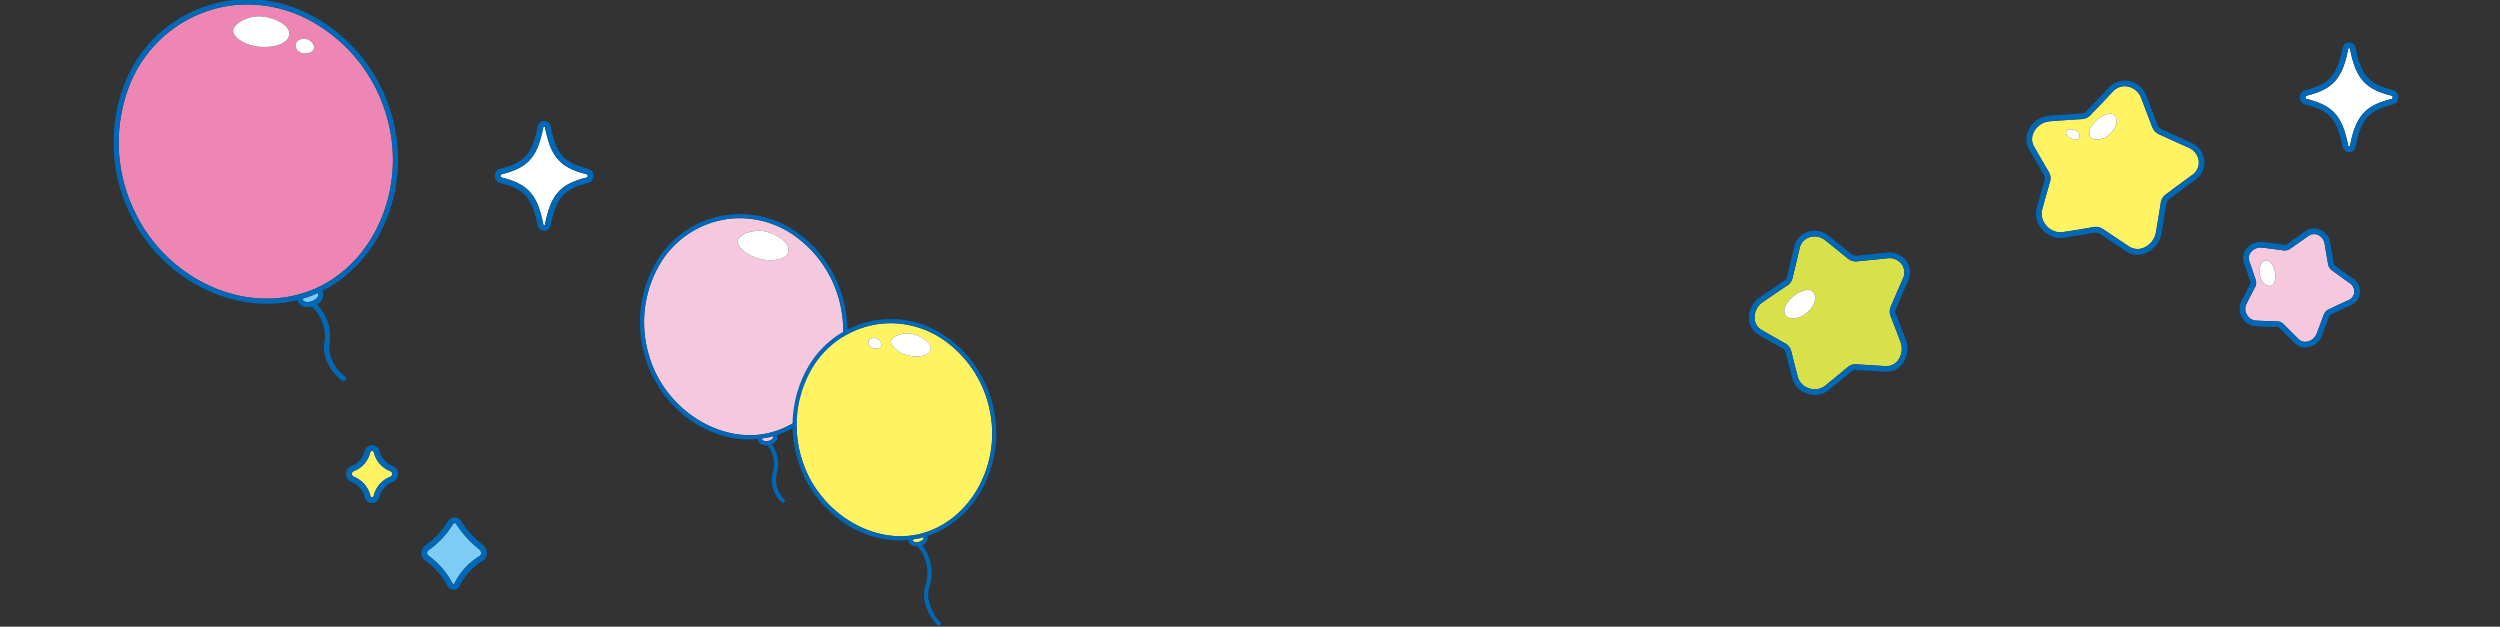 <svg xmlns="http://www.w3.org/2000/svg" xmlns:xlink="http://www.w3.org/1999/xlink" width="375" height="94" viewBox="0 0 375 94">
  <rect x="0" y="0" width="375" height="94" fill="#333333" stroke="none"/>
  <defs>
    <clipPath id="clip-path">
      <rect id="長方形_4275" data-name="長方形 4275" width="375" height="94" transform="translate(0 4170)" fill="none" stroke="#707070" stroke-width="1"/>
    </clipPath>
    <clipPath id="clip-path-2">
      <rect id="長方形_3213" data-name="長方形 3213" width="42.678" height="57.287" fill="none"/>
    </clipPath>
    <clipPath id="clip-path-3">
      <rect id="長方形_3211" data-name="長方形 3211" width="53.447" height="61.748" fill="none"/>
    </clipPath>
    <clipPath id="clip-path-4">
      <rect id="長方形_3226" data-name="長方形 3226" width="9.832" height="10.854" fill="none"/>
    </clipPath>
    <clipPath id="clip-path-5">
      <rect id="長方形_3224" data-name="長方形 3224" width="7.793" height="8.695" fill="none"/>
    </clipPath>
    <clipPath id="clip-path-6">
      <rect id="長方形_3223" data-name="長方形 3223" width="14.814" height="16.471" fill="none"/>
    </clipPath>
    <clipPath id="clip-path-7">
      <rect id="長方形_3036" data-name="長方形 3036" width="50.042" height="40.047" fill="none"/>
    </clipPath>
    <clipPath id="clip-path-8">
      <rect id="長方形_3207" data-name="長方形 3207" width="24.161" height="24.624" fill="none"/>
    </clipPath>
  </defs>
  <g id="sub_precautions_back02_sp" transform="translate(0 -4170)" clip-path="url(#clip-path)">
    <g id="グループ_18324" data-name="グループ 18324" transform="translate(-1 -9286.096)">
      <g id="グループ_17904" data-name="グループ 17904" transform="translate(18.03 13455.99)">
        <g id="グループ_16768" data-name="グループ 16768" clip-path="url(#clip-path-2)">
          <path id="パス_15345" data-name="パス 15345" d="M78.966,120.523c.233-.093.462-.2.69-.3a.834.834,0,0,1,.067.121c.118.295-.24.82-.895,1.081a1.736,1.736,0,0,1-.958.115.579.579,0,0,1-.435-.285h0a.917.917,0,0,1-.044-.191c.53-.157,1.056-.336,1.575-.543" transform="translate(-49.025 -76.16)" fill="#7dccf3"/>
          <path id="パス_15346" data-name="パス 15346" d="M4.555,33.288C9.5,43.575,21.362,48.823,30.992,44.983s14.627-15.8,11.142-26.674A23.656,23.656,0,0,0,29.9,4.05a19.821,19.821,0,0,0-8.467-1.936,18.844,18.844,0,0,0-7,1.347A19.221,19.221,0,0,0,3.623,14.526a23.658,23.658,0,0,0,.932,18.762M29.65,7.27c1.472-.255,2.717,1.832.784,2.153S27.97,7.572,29.65,7.27M22.759,3.91c2.041-.152,5,1.09,4.951,2.6s-2.358,2.058-4.043,1.981c-1.7-.077-3.534-.735-4.246-1.913-.722-1.2,1.511-2.537,3.339-2.671" transform="translate(-1.338 -1.339)" fill="#ed86b3"/>
          <path id="パス_15347" data-name="パス 15347" d="M2.52,32.284C6.5,40.556,14.813,45.672,23.014,45.672a18.907,18.907,0,0,0,4.6-.564,1.608,1.608,0,0,0,.074.276,1.308,1.308,0,0,0,1,.757,2.109,2.109,0,0,0,.418.041A2.555,2.555,0,0,0,29.7,46.1a6.011,6.011,0,0,1,1.92,5.579c-.347,2.045,1.1,4.375,2.639,5.529a.387.387,0,1,0,.464-.619c-1.374-1.031-2.626-3.1-2.34-4.781A6.827,6.827,0,0,0,30.5,45.78a1.623,1.623,0,0,0,.918-1.882,1.326,1.326,0,0,0-.084-.168c9.079-4.538,13.636-16.285,10.2-27A24.439,24.439,0,0,0,28.9,2.01,19.861,19.861,0,0,0,1.564,12.9,24.435,24.435,0,0,0,2.52,32.284m.7-.336a23.658,23.658,0,0,1-.932-18.762A19.222,19.222,0,0,1,13.1,2.121a18.847,18.847,0,0,1,7-1.347A19.826,19.826,0,0,1,28.566,2.71,23.656,23.656,0,0,1,40.8,16.969c3.486,10.87-1.513,22.836-11.142,26.674S8.165,42.235,3.217,31.948M28.409,45.1a.937.937,0,0,1-.044-.191c.53-.157,1.056-.336,1.575-.543.233-.093.461-.2.69-.3a.782.782,0,0,1,.067.121c.118.295-.24.82-.894,1.081a1.737,1.737,0,0,1-.958.115.579.579,0,0,1-.435-.285Z" transform="translate(0 0.001)" fill="#0068b6"/>
          <path id="パス_15348" data-name="パス 15348" d="M52.432,6.993c2.041-.152,5,1.09,4.951,2.6s-2.358,2.058-4.043,1.981c-1.7-.077-3.534-.735-4.246-1.913-.722-1.2,1.511-2.537,3.339-2.671" transform="translate(-31.011 -4.422)" fill="#fff"/>
          <path id="パス_15349" data-name="パス 15349" d="M75.506,16.145c1.472-.255,2.717,1.832.784,2.153s-2.463-1.852-.784-2.153" transform="translate(-47.194 -10.214)" fill="#fff"/>
        </g>
      </g>
      <g id="グループ_17903" data-name="グループ 17903" transform="translate(97 13488.199)">
        <g id="グループ_16764" data-name="グループ 16764" clip-path="url(#clip-path-3)">
          <path id="パス_15331" data-name="パス 15331" d="M63.226,113.112c.172-.041.34-.089.51-.136a.547.547,0,0,1,.026.067c.05.215-.257.54-.745.655a1.243,1.243,0,0,1-.691-.018.385.385,0,0,1-.268-.234h0a.585.585,0,0,1-.011-.117c.394-.057.788-.125,1.18-.218" transform="translate(-43.75 -79.661)" fill="#f6c8dd"/>
          <path id="パス_15332" data-name="パス 15332" d="M2.934,23.028c2.438,7.846,10.631,13.025,17.888,11.306,7.384-1.747,12.286-9.877,10.927-18.123A17.322,17.322,0,0,0,24.422,4.573a14.287,14.287,0,0,0-7.943-2.459,13.829,13.829,0,0,0-3.19.374A14.067,14.067,0,0,0,4.271,9.339,17.321,17.321,0,0,0,2.934,23.028m16.68-19.02c1.876.137,4.4,1.664,4.15,3.033S21.343,8.594,19.822,8.3c-1.538-.3-3.115-1.144-3.6-2.31-.5-1.189,1.715-2.1,3.4-1.979" transform="translate(-1.49 -1.491)" fill="#f6c8dd"/>
          <path id="パス_15333" data-name="パス 15333" d="M.849,21.723C3.08,28.9,9.65,33.81,16.37,33.81c.436,0,.873-.025,1.309-.067a1.155,1.155,0,0,0,.021.185.986.986,0,0,0,.662.676,1.689,1.689,0,0,0,.572.1c.055,0,.111-.006.167-.01a4.385,4.385,0,0,1,.777,4.213,4.713,4.713,0,0,0,1.327,4.323.311.311,0,0,0,.442-.438A4.115,4.115,0,0,1,20.47,39.1a5.038,5.038,0,0,0-.706-4.575,1.2,1.2,0,0,0,.853-1.283.946.946,0,0,0-.033-.107c7.07-2.334,11.632-10.368,10.29-18.512a17.946,17.946,0,0,0-7.6-12.056A14.592,14.592,0,0,0,2.24,7.54,17.947,17.947,0,0,0,.849,21.723m.6-.185A17.324,17.324,0,0,1,2.781,7.849,14.069,14.069,0,0,1,11.8,1,13.834,13.834,0,0,1,14.99.624a14.29,14.29,0,0,1,7.943,2.459A17.322,17.322,0,0,1,30.26,14.721c1.359,8.246-3.544,16.376-10.928,18.123-7.258,1.719-15.45-3.46-17.888-11.306M18.307,33.785a.613.613,0,0,1-.011-.117c.394-.057.788-.125,1.18-.218.172-.041.341-.088.51-.136a.6.6,0,0,1,.026.067c.05.214-.258.54-.745.655a1.248,1.248,0,0,1-.691-.018.385.385,0,0,1-.268-.234Z" transform="translate(0 0)" fill="#0068b6"/>
          <path id="パス_15334" data-name="パス 15334" d="M53.175,8.509c1.876.137,4.4,1.664,4.15,3.033S54.9,13.1,53.382,12.8c-1.538-.3-3.115-1.144-3.6-2.31-.5-1.189,1.715-2.1,3.4-1.979" transform="translate(-35.05 -5.992)" fill="#fff"/>
          <path id="パス_15335" data-name="パス 15335" d="M139.737,164.539c.167-.04.331-.086.5-.132a.551.551,0,0,1,.023.06c.049.208-.252.525-.727.637a1.214,1.214,0,0,1-.676-.017c-.068-.025-.229-.1-.259-.226h0a.593.593,0,0,1-.01-.109c.386-.055.771-.122,1.154-.213" transform="translate(-97.717 -115.926)" fill="#fff362"/>
          <path id="パス_15336" data-name="パス 15336" d="M80.533,76.068c2.393,7.7,10.434,12.785,17.559,11.1,7.249-1.714,12.06-9.695,10.727-17.79a17.007,17.007,0,0,0-7.194-11.426,14.024,14.024,0,0,0-7.8-2.413,13.571,13.571,0,0,0-3.132.367,13.81,13.81,0,0,0-8.853,6.725,17,17,0,0,0-1.312,13.438m16.035-19c1.47.107,3.445,1.3,3.252,2.376s-1.9,1.217-3.089.984a3.863,3.863,0,0,1-2.823-1.81c-.388-.931,1.344-1.648,2.66-1.55m-5.276.664c1.075-.027,1.742,1.591.331,1.616s-1.559-1.579-.331-1.616" transform="translate(-56.216 -39.161)" fill="#fff362"/>
          <path id="パス_15337" data-name="パス 15337" d="M78.449,74.764C80.64,81.816,87.094,86.638,93.7,86.638c.427,0,.854-.025,1.281-.066a1.132,1.132,0,0,0,.02.178.974.974,0,0,0,.653.668,1.662,1.662,0,0,0,.564.093c.041,0,.083,0,.124-.007a6.132,6.132,0,0,1,1.176,6c-.64,1.958.448,4.462,1.8,5.825a.312.312,0,1,0,.443-.438c-1.236-1.249-2.19-3.533-1.648-5.193a6.785,6.785,0,0,0-1.085-6.355,1.192,1.192,0,0,0,.851-1.271.884.884,0,0,0-.031-.1c6.942-2.294,11.421-10.185,10.1-18.182a17.629,17.629,0,0,0-7.463-11.844,14.335,14.335,0,0,0-20.667,4.889,17.629,17.629,0,0,0-1.366,13.932m.6-.185a17,17,0,0,1,1.312-13.438,13.81,13.81,0,0,1,8.853-6.725,13.573,13.573,0,0,1,3.132-.367,14.023,14.023,0,0,1,7.8,2.413,17.007,17.007,0,0,1,7.194,11.426c1.333,8.1-3.479,16.076-10.727,17.79-7.125,1.686-15.167-3.4-17.56-11.1M95.6,86.606a.591.591,0,0,1-.01-.109c.386-.055.771-.122,1.154-.213.167-.04.331-.086.5-.132a.559.559,0,0,1,.023.061c.049.208-.252.524-.727.636a1.212,1.212,0,0,1-.676-.017c-.068-.025-.229-.1-.259-.226Z" transform="translate(-54.727 -37.672)" fill="#0068b6"/>
          <path id="パス_15338" data-name="パス 15338" d="M130.345,60.715c1.47.107,3.445,1.3,3.252,2.376s-1.9,1.217-3.089.985a3.864,3.864,0,0,1-2.823-1.81c-.388-.932,1.344-1.648,2.66-1.551" transform="translate(-89.994 -42.805)" fill="#fff"/>
          <path id="パス_15339" data-name="パス 15339" d="M116.958,62.986c1.075-.027,1.742,1.591.331,1.616s-1.559-1.579-.331-1.616" transform="translate(-81.882 -44.412)" fill="#fff"/>
        </g>
      </g>
      <g id="グループ_17821" data-name="グループ 17821" transform="translate(64.199 13533.707)">
        <g id="グループ_16796" data-name="グループ 16796" transform="translate(0 0)" clip-path="url(#clip-path-4)">
          <path id="パス_15404" data-name="パス 15404" d="M9.946,6.046A15.459,15.459,0,0,1,6.48,2.233a.234.234,0,0,0-.212-.12h0a.341.341,0,0,0-.289.174A12.762,12.762,0,0,1,2.353,6.151a.55.55,0,0,0-.24.455.454.454,0,0,0,.2.383,11.737,11.737,0,0,1,3.6,4.14.2.2,0,0,0,.178.113h0a.124.124,0,0,0,.12-.074,9.9,9.9,0,0,1,3.748-4.1.528.528,0,0,0,.254-.428.712.712,0,0,0-.272-.591" transform="translate(-1.25 -1.25)" fill="#7dccf3"/>
          <path id="パス_15405" data-name="パス 15405" d="M9.231,4.12A14.4,14.4,0,0,1,5.972.542,1.081,1.081,0,0,0,5.008,0,1.2,1.2,0,0,0,3.977.61,12.018,12.018,0,0,1,.613,4.191,1.411,1.411,0,0,0,0,5.361,1.31,1.31,0,0,0,.586,6.455a10.961,10.961,0,0,1,3.309,3.808,1.056,1.056,0,0,0,.95.591h0A.99.99,0,0,0,5.74,10.3,9.039,9.039,0,0,1,9.161,6.552,1.381,1.381,0,0,0,9.829,5.44a1.566,1.566,0,0,0-.6-1.32m-.517,1.7a9.9,9.9,0,0,0-3.748,4.1.124.124,0,0,1-.12.074h0a.2.2,0,0,1-.179-.113,11.732,11.732,0,0,0-3.6-4.14.453.453,0,0,1-.2-.383A.547.547,0,0,1,1.1,4.9,12.769,12.769,0,0,0,4.726,1.037.341.341,0,0,1,5.015.863h0a.236.236,0,0,1,.212.12A15.452,15.452,0,0,0,8.7,4.8a.713.713,0,0,1,.272.592.526.526,0,0,1-.254.428" transform="translate(0 0)" fill="#0068b6"/>
        </g>
      </g>
      <g id="グループ_17837" data-name="グループ 17837" transform="translate(52.914 13522.861)">
        <g id="グループ_16790" data-name="グループ 16790" transform="translate(0 0)" clip-path="url(#clip-path-5)">
          <path id="パス_15400" data-name="パス 15400" d="M7.892,5.163h0A4.074,4.074,0,0,1,5.391,2.3a.269.269,0,0,0-.513,0,4.075,4.075,0,0,1-2.5,2.863.423.423,0,0,0-.266.4.447.447,0,0,0,.279.42A4.113,4.113,0,0,1,4.907,8.93a.172.172,0,0,0,.181.136.329.329,0,0,0,.3-.228,4.074,4.074,0,0,1,2.5-2.863.439.439,0,0,0,0-.812" transform="translate(-1.241 -1.241)" fill="#fff362"/>
          <path id="パス_15401" data-name="パス 15401" d="M6.984,3.117A3.216,3.216,0,0,1,4.981.8,1.14,1.14,0,0,0,2.807.8a3.214,3.214,0,0,1-2,2.321,1.283,1.283,0,0,0-.8,1.2A1.32,1.32,0,0,0,.814,5.543a3.257,3.257,0,0,1,2.018,2.4,1.044,1.044,0,0,0,1.01.754h.007a1.185,1.185,0,0,0,1.132-.836,3.215,3.215,0,0,1,2-2.321,1.31,1.31,0,0,0,0-2.421M6.651,4.734A4.074,4.074,0,0,0,4.151,7.6a.33.33,0,0,1-.3.228.173.173,0,0,1-.181-.136A4.111,4.111,0,0,0,1.15,4.74a.447.447,0,0,1-.279-.42.423.423,0,0,1,.266-.4,4.075,4.075,0,0,0,2.5-2.863.269.269,0,0,1,.513,0,4.074,4.074,0,0,0,2.5,2.863h0a.439.439,0,0,1,0,.812" transform="translate(0 0)" fill="#0068b6"/>
        </g>
      </g>
      <g id="グループ_17907" data-name="グループ 17907" transform="translate(75.218 13474.241)">
        <g id="グループ_16788" data-name="グループ 16788" transform="translate(0 0)" clip-path="url(#clip-path-6)">
          <path id="パス_15398" data-name="パス 15398" d="M15,9.237c-3.94-.984-5.335-2.558-6.217-7.019a.131.131,0,0,0-.256,0C7.648,6.678,6.253,8.252,2.313,9.237a.255.255,0,0,0-.2.258A.24.24,0,0,0,2.3,9.74c3.944.985,5.339,2.556,6.222,7a.134.134,0,0,0,.141.116.107.107,0,0,0,.118-.1C9.669,12.3,11.064,10.727,15,9.743a.261.261,0,0,0,0-.506" transform="translate(-1.25 -1.25)" fill="#fff"/>
          <path id="パス_15399" data-name="パス 15399" d="M13.963,7.15C10.35,6.247,9.2,4.942,8.383.8A.993.993,0,0,0,6.435.8C5.615,4.942,4.468,6.247.854,7.15A1.112,1.112,0,0,0,0,8.244,1.1,1.1,0,0,0,.846,9.326c3.617.9,4.765,2.206,5.585,6.334a1,1,0,0,0,.987.81h0a.961.961,0,0,0,.963-.792c.82-4.141,1.968-5.447,5.58-6.35a1.123,1.123,0,0,0,0-2.179m-.209,1.342c-3.94.984-5.335,2.558-6.217,7.019a.107.107,0,0,1-.118.1.134.134,0,0,1-.141-.116C6.394,11.045,5,9.474,1.055,8.49a.24.24,0,0,1-.192-.245.255.255,0,0,1,.2-.258C5,7,6.4,5.428,7.281.967a.131.131,0,0,1,.256,0C8.42,5.428,9.814,7,13.754,7.986a.261.261,0,0,1,0,.506" transform="translate(0 0)" fill="#0068b6"/>
        </g>
      </g>
    </g>
    <g id="グループ_18323" data-name="グループ 18323" transform="translate(-1 -9286.096)">
      <g id="グループ_17905" data-name="グループ 17905" transform="translate(304.958 13468.176)">
        <g id="グループ_16441" data-name="グループ 16441" transform="translate(0 0)" clip-path="url(#clip-path-7)">
          <path id="パス_14369" data-name="パス 14369" d="M27.117,13.334a2.474,2.474,0,0,0-1.5-1.991c-1.49-.667-2.978-1.345-4.459-2.024a1.991,1.991,0,0,1-1.018-1.093q-.82-2.14-1.635-4.294A2.758,2.758,0,0,0,16.48,2.158a2.41,2.41,0,0,0-2.256.764h0C13.125,4.1,12,5.277,10.86,6.458a1.924,1.924,0,0,1-1.268.587c-1.576.092-3.2.2-4.819.33A2.984,2.984,0,0,0,2.4,8.951a2.245,2.245,0,0,0,.006,2.2q1.087,1.9,2.235,3.861a1.835,1.835,0,0,1,.165,1.445c-.446,1.5-.832,2.871-1.18,4.185a2.652,2.652,0,0,0,.66,2.413A2.721,2.721,0,0,0,6.674,24c1.474-.216,3.041-.472,4.655-.76a2.04,2.04,0,0,1,.352-.031,1.853,1.853,0,0,1,1.035.309l.759.507q1.608,1.072,3.171,2.112a2.333,2.333,0,0,0,2.252.185,3.092,3.092,0,0,0,1.8-2.294q.378-2.224.726-4.446a1.9,1.9,0,0,1,.731-1.222c1.324-.99,2.65-1.968,3.969-2.923a2.277,2.277,0,0,0,.994-2.105M8.134,10.026c-1.557-.59-.989-1.978.55-1.261,1.022.476.6,1.695-.55,1.261m5.244-.394c-.572.438-1.95.787-2.461.124-.493-.642-.153-1.564.855-2.521.746-.708,2.126-1.4,2.727-.732s.413,1.953-1.121,3.13" transform="translate(-1.263 -1.261)" fill="#fff362"/>
          <path id="パス_14370" data-name="パス 14370" d="M26.7,11.989a3.314,3.314,0,0,0-2-2.684c-1.488-.666-2.974-1.344-4.453-2.022a1.129,1.129,0,0,1-.577-.622q-.818-2.137-1.634-4.292A3.606,3.606,0,0,0,15.38.061,3.246,3.246,0,0,0,12.338,1.08c-1.1,1.169-2.219,2.347-3.354,3.525a1.083,1.083,0,0,1-.705.328c-1.581.093-3.207.2-4.838.332A3.845,3.845,0,0,0,.382,7.3a3.08,3.08,0,0,0,.024,3.016c.725,1.267,1.474,2.558,2.237,3.866a.98.98,0,0,1,.084.771c-.448,1.51-.837,2.888-1.187,4.211a3.5,3.5,0,0,0,.848,3.2,3.572,3.572,0,0,0,3.144,1.229c1.485-.218,3.061-.475,4.683-.765a1.043,1.043,0,0,1,.764.148l.759.507q1.609,1.073,3.171,2.112a3.108,3.108,0,0,0,1.744.534,3.363,3.363,0,0,0,1.314-.273,3.957,3.957,0,0,0,2.307-2.933q.379-2.234.728-4.46a1.048,1.048,0,0,1,.4-.671c1.32-.987,2.643-1.964,3.957-2.914A3.149,3.149,0,0,0,26.7,11.989M20.16,18.324q-.347,2.22-.726,4.446a3.092,3.092,0,0,1-1.8,2.294,2.334,2.334,0,0,1-2.252-.185c-1.041-.69-2.1-1.4-3.171-2.112l-.759-.507a1.856,1.856,0,0,0-1.035-.31,2,2,0,0,0-.352.031c-1.614.289-3.181.545-4.655.76a2.722,2.722,0,0,1-2.386-.952,2.652,2.652,0,0,1-.66-2.413c.348-1.314.734-2.683,1.18-4.185a1.835,1.835,0,0,0-.165-1.445Q2.236,11.789,1.144,9.887a2.245,2.245,0,0,1-.006-2.2A2.982,2.982,0,0,1,3.51,6.114c1.621-.127,3.243-.238,4.818-.33A1.92,1.92,0,0,0,9.6,5.2c1.139-1.181,2.265-2.363,3.364-3.534h0A2.407,2.407,0,0,1,15.217.9a2.758,2.758,0,0,1,2.022,1.774q.812,2.153,1.635,4.294a1.992,1.992,0,0,0,1.018,1.093c1.481.679,2.969,1.357,4.459,2.024a2.473,2.473,0,0,1,1.5,1.991,2.275,2.275,0,0,1-.994,2.105c-1.318.955-2.644,1.934-3.969,2.924a1.907,1.907,0,0,0-.731,1.222" transform="translate(0 0)" fill="#0068b6"/>
          <path id="パス_14371" data-name="パス 14371" d="M24.44,13.315c-1.008.957-1.348,1.879-.855,2.52.51.664,1.89.315,2.461-.123,1.534-1.176,1.721-2.458,1.121-3.13s-1.98.024-2.727.732" transform="translate(-13.932 -7.341)" fill="#fff"/>
          <path id="パス_14372" data-name="パス 14372" d="M16.208,18.295c-1.538-.716-2.107.671-.55,1.261,1.145.434,1.572-.785.55-1.261" transform="translate(-8.788 -10.79)" fill="#fff"/>
          <path id="パス_14373" data-name="パス 14373" d="M96.83,66.97a1.4,1.4,0,0,0,.854-1.146,1.527,1.527,0,0,0-.673-1.386q-1.342-.955-2.677-1.925a1.48,1.48,0,0,1-.584-.945l-.025-.152c-.163-.964-.328-1.932-.487-2.9a1.717,1.717,0,0,0-1.016-1.332,1.484,1.484,0,0,0-1.456.19h0c-.881.629-1.781,1.261-2.689,1.891a1.442,1.442,0,0,1-1.014.244q-1.606-.224-3.222-.418a1.779,1.779,0,0,0-.2-.011,1.867,1.867,0,0,0-1.447.688,1.374,1.374,0,0,0-.263,1.32c.311.932.636,1.881.966,2.844a1.377,1.377,0,0,1-.09,1.086c-.488.923-.922,1.775-1.33,2.6a1.649,1.649,0,0,0,.112,1.548,1.693,1.693,0,0,0,1.338.876c1,.052,2.067.089,3.168.112a1.411,1.411,0,0,1,.975.407l.457.458q.908.908,1.792,1.789a1.42,1.42,0,0,0,1.336.382A1.943,1.943,0,0,0,92.042,72q.541-1.416,1.064-2.837a1.421,1.421,0,0,1,.716-.788q1.508-.719,3.007-1.408M85.158,64.824c-.706.143-1.515-.5-1.707-2.036-.072-.572.244-1.664.908-1.748.642-.082,1.141.525,1.395,1.607.187.8.11,2.034-.6,2.177" transform="translate(-48.501 -34.035)" fill="#f6c8dd"/>
          <path id="パス_14374" data-name="パス 14374" d="M96.247,62.482q-1.342-.954-2.673-1.922a.621.621,0,0,1-.243-.4l-.026-.152c-.163-.962-.327-1.929-.486-2.9a2.564,2.564,0,0,0-1.533-1.98,2.32,2.32,0,0,0-2.277.287c-.877.626-1.774,1.256-2.678,1.883a.587.587,0,0,1-.411.1q-1.614-.225-3.242-.42a2.731,2.731,0,0,0-2.411.989,2.213,2.213,0,0,0-.406,2.126c.312.933.637,1.884.968,2.849a.521.521,0,0,1-.038.411c-.491.93-.93,1.79-1.341,2.628a2.494,2.494,0,0,0,.142,2.354,2.543,2.543,0,0,0,2.027,1.3c1.012.052,2.087.09,3.2.113a.558.558,0,0,1,.389.157l.457.457q.909.91,1.792,1.789a2.24,2.24,0,0,0,1.607.666,2.481,2.481,0,0,0,.5-.052,2.807,2.807,0,0,0,2.013-1.719q.545-1.426,1.07-2.851a.563.563,0,0,1,.282-.313c1-.477,2-.947,2.995-1.4a2.256,2.256,0,0,0,1.348-1.839,2.371,2.371,0,0,0-1.025-2.164m-4.4,5.422q-.521,1.419-1.064,2.837a1.943,1.943,0,0,1-1.39,1.192,1.419,1.419,0,0,1-1.336-.381c-.589-.586-1.187-1.184-1.792-1.789l-.457-.458a1.413,1.413,0,0,0-.974-.407c-1.1-.023-2.168-.06-3.168-.112a1.692,1.692,0,0,1-1.338-.875,1.648,1.648,0,0,1-.113-1.548c.408-.829.842-1.681,1.33-2.6a1.377,1.377,0,0,0,.09-1.086c-.331-.963-.655-1.912-.966-2.844a1.372,1.372,0,0,1,.263-1.32,1.867,1.867,0,0,1,1.447-.688,1.773,1.773,0,0,1,.2.011q1.617.194,3.222.417A1.44,1.44,0,0,0,86.815,58c.909-.63,1.808-1.262,2.689-1.891h0a1.484,1.484,0,0,1,1.456-.191,1.719,1.719,0,0,1,1.016,1.332c.159.968.324,1.936.487,2.9l.025.153a1.48,1.48,0,0,0,.583.945q1.334.967,2.678,1.926a1.528,1.528,0,0,1,.673,1.386,1.4,1.4,0,0,1-.854,1.146c-1,.457-2,.928-3.007,1.408a1.421,1.421,0,0,0-.716.788" transform="translate(-47.241 -32.773)" fill="#0068b6"/>
          <path id="パス_14375" data-name="パス 14375" d="M87.476,66.89c-.664.084-.98,1.177-.908,1.748.192,1.533,1,2.179,1.707,2.036s.783-1.376.595-2.177c-.253-1.081-.752-1.689-1.394-1.607" transform="translate(-51.618 -39.885)" fill="#fff"/>
        </g>
      </g>
      <g id="グループ_17906" data-name="グループ 17906" transform="translate(263.339 13490.712)">
        <g id="グループ_16717" data-name="グループ 16717" clip-path="url(#clip-path-8)">
          <path id="パス_15183" data-name="パス 15183" d="M24.012,17.977Q23.27,16,22.5,14.03a1.811,1.811,0,0,1,.019-1.358c.606-1.426,1.219-2.845,1.839-4.242a2.109,2.109,0,0,0-.185-2.15,2.293,2.293,0,0,0-2.134-.895c-1.522.162-3.049.313-4.571.461a1.889,1.889,0,0,1-1.36-.411l-.131-.106q-1.608-1.3-3.221-2.606a2.666,2.666,0,0,0-1.67-.612,2.37,2.37,0,0,0-.78.131A2.232,2.232,0,0,0,8.858,3.908v0C8.519,5.379,8.164,6.868,7.8,8.363a1.818,1.818,0,0,1-.763,1.089c-1.23.817-2.492,1.672-3.751,2.541a2.773,2.773,0,0,0-1.168,2.374,2.079,2.079,0,0,0,1.028,1.757c1.185.685,2.4,1.378,3.634,2.078A1.744,1.744,0,0,1,7.6,19.31c.345,1.421.677,2.713,1.018,3.951a2.462,2.462,0,0,0,1.656,1.628,2.523,2.523,0,0,0,2.359-.349c1.1-.875,2.248-1.821,3.415-2.812a1.764,1.764,0,0,1,1.274-.436l.538.033c1.315.082,2.612.163,3.884.237a2.16,2.16,0,0,0,1.891-.9,2.874,2.874,0,0,0,.373-2.684M9.524,13.891c-.65.47-2.2.814-2.743.059-.529-.73-.121-1.746,1.031-2.779.853-.765,2.412-1.5,3.059-.729s.4,2.188-1.347,3.448" transform="translate(-1.259 -1.26)" fill="#d9e14a"/>
          <path id="パス_15184" data-name="パス 15184" d="M23.881,7.518a2.979,2.979,0,0,0-.272-3,3.137,3.137,0,0,0-2.914-1.243c-1.521.161-3.045.313-4.564.461a1.046,1.046,0,0,1-.742-.227l-.131-.105q-1.606-1.3-3.219-2.6A3.406,3.406,0,0,0,8.77.179a3.069,3.069,0,0,0-2,2.28C6.43,3.924,6.076,5.409,5.71,6.9a.991.991,0,0,1-.406.582C4.069,8.3,2.8,9.16,1.536,10.034A3.634,3.634,0,0,0,0,13.148,2.914,2.914,0,0,0,1.459,15.6c1.185.685,2.4,1.379,3.639,2.081a.89.89,0,0,1,.419.568c.347,1.429.681,2.73,1.024,3.976a3.31,3.31,0,0,0,2.213,2.21,3.668,3.668,0,0,0,1.146.186,3.229,3.229,0,0,0,2.007-.675c1.106-.882,2.263-1.834,3.437-2.831a.973.973,0,0,1,.67-.235l.537.034c1.316.082,2.614.162,3.885.237a2.986,2.986,0,0,0,2.625-1.242,3.733,3.733,0,0,0,.49-3.49q-.745-1.992-1.513-3.962a.946.946,0,0,1,.008-.713c.6-1.422,1.216-2.838,1.833-4.229M20.489,20.3c-1.272-.074-2.57-.155-3.884-.237l-.538-.033a1.762,1.762,0,0,0-1.274.435c-1.167.991-2.317,1.938-3.415,2.812a2.524,2.524,0,0,1-2.359.348A2.462,2.462,0,0,1,7.363,22c-.34-1.237-.672-2.529-1.018-3.95a1.743,1.743,0,0,0-.827-1.109c-1.234-.7-2.449-1.392-3.634-2.078A2.08,2.08,0,0,1,.856,13.107a2.773,2.773,0,0,1,1.168-2.374c1.259-.869,2.52-1.724,3.751-2.541A1.82,1.82,0,0,0,6.538,7.1C6.9,5.608,7.26,4.119,7.6,2.65v0A2.233,2.233,0,0,1,9.051.984a2.37,2.37,0,0,1,.78-.131,2.666,2.666,0,0,1,1.67.612q1.609,1.31,3.221,2.606l.132.106a1.891,1.891,0,0,0,1.359.411c1.522-.148,3.049-.3,4.571-.462a2.293,2.293,0,0,1,2.134.895,2.109,2.109,0,0,1,.185,2.15c-.62,1.4-1.233,2.816-1.839,4.242a1.812,1.812,0,0,0-.019,1.358q.767,1.963,1.508,3.947A2.874,2.874,0,0,1,22.38,19.4a2.158,2.158,0,0,1-1.891.9" transform="translate(0 0)" fill="#0068b6"/>
          <path id="パス_15185" data-name="パス 15185" d="M14.372,22.995c-1.152,1.033-1.561,2.049-1.031,2.779.547.755,2.093.411,2.743-.059,1.745-1.261,1.994-2.682,1.347-3.448s-2.206-.036-3.059.729" transform="translate(-7.819 -13.084)" fill="#fff"/>
        </g>
      </g>
      <g id="グループ_17908" data-name="グループ 17908" transform="translate(345.96 13462.453)">
        <g id="グループ_16788-2" data-name="グループ 16788" transform="translate(0 0)" clip-path="url(#clip-path-6)">
          <path id="パス_15398-2" data-name="パス 15398" d="M15,9.237c-3.94-.984-5.335-2.558-6.217-7.019a.131.131,0,0,0-.256,0C7.648,6.678,6.253,8.252,2.313,9.237a.255.255,0,0,0-.2.258A.24.24,0,0,0,2.3,9.74c3.944.985,5.339,2.556,6.222,7a.134.134,0,0,0,.141.116.107.107,0,0,0,.118-.1C9.669,12.3,11.064,10.727,15,9.743a.261.261,0,0,0,0-.506" transform="translate(-1.25 -1.25)" fill="#fff"/>
          <path id="パス_15399-2" data-name="パス 15399" d="M13.963,7.15C10.35,6.247,9.2,4.942,8.383.8A.993.993,0,0,0,6.435.8C5.615,4.942,4.468,6.247.854,7.15A1.112,1.112,0,0,0,0,8.244,1.1,1.1,0,0,0,.846,9.326c3.617.9,4.765,2.206,5.585,6.334a1,1,0,0,0,.987.81h0a.961.961,0,0,0,.963-.792c.82-4.141,1.968-5.447,5.58-6.35a1.123,1.123,0,0,0,0-2.179m-.209,1.342c-3.94.984-5.335,2.558-6.217,7.019a.107.107,0,0,1-.118.1.134.134,0,0,1-.141-.116C6.394,11.045,5,9.474,1.055,8.49a.24.24,0,0,1-.192-.245.255.255,0,0,1,.2-.258C5,7,6.4,5.428,7.281.967a.131.131,0,0,1,.256,0C8.42,5.428,9.814,7,13.754,7.986a.261.261,0,0,1,0,.506" transform="translate(0 0)" fill="#0068b6"/>
        </g>
      </g>
    </g>
  </g>
</svg>
